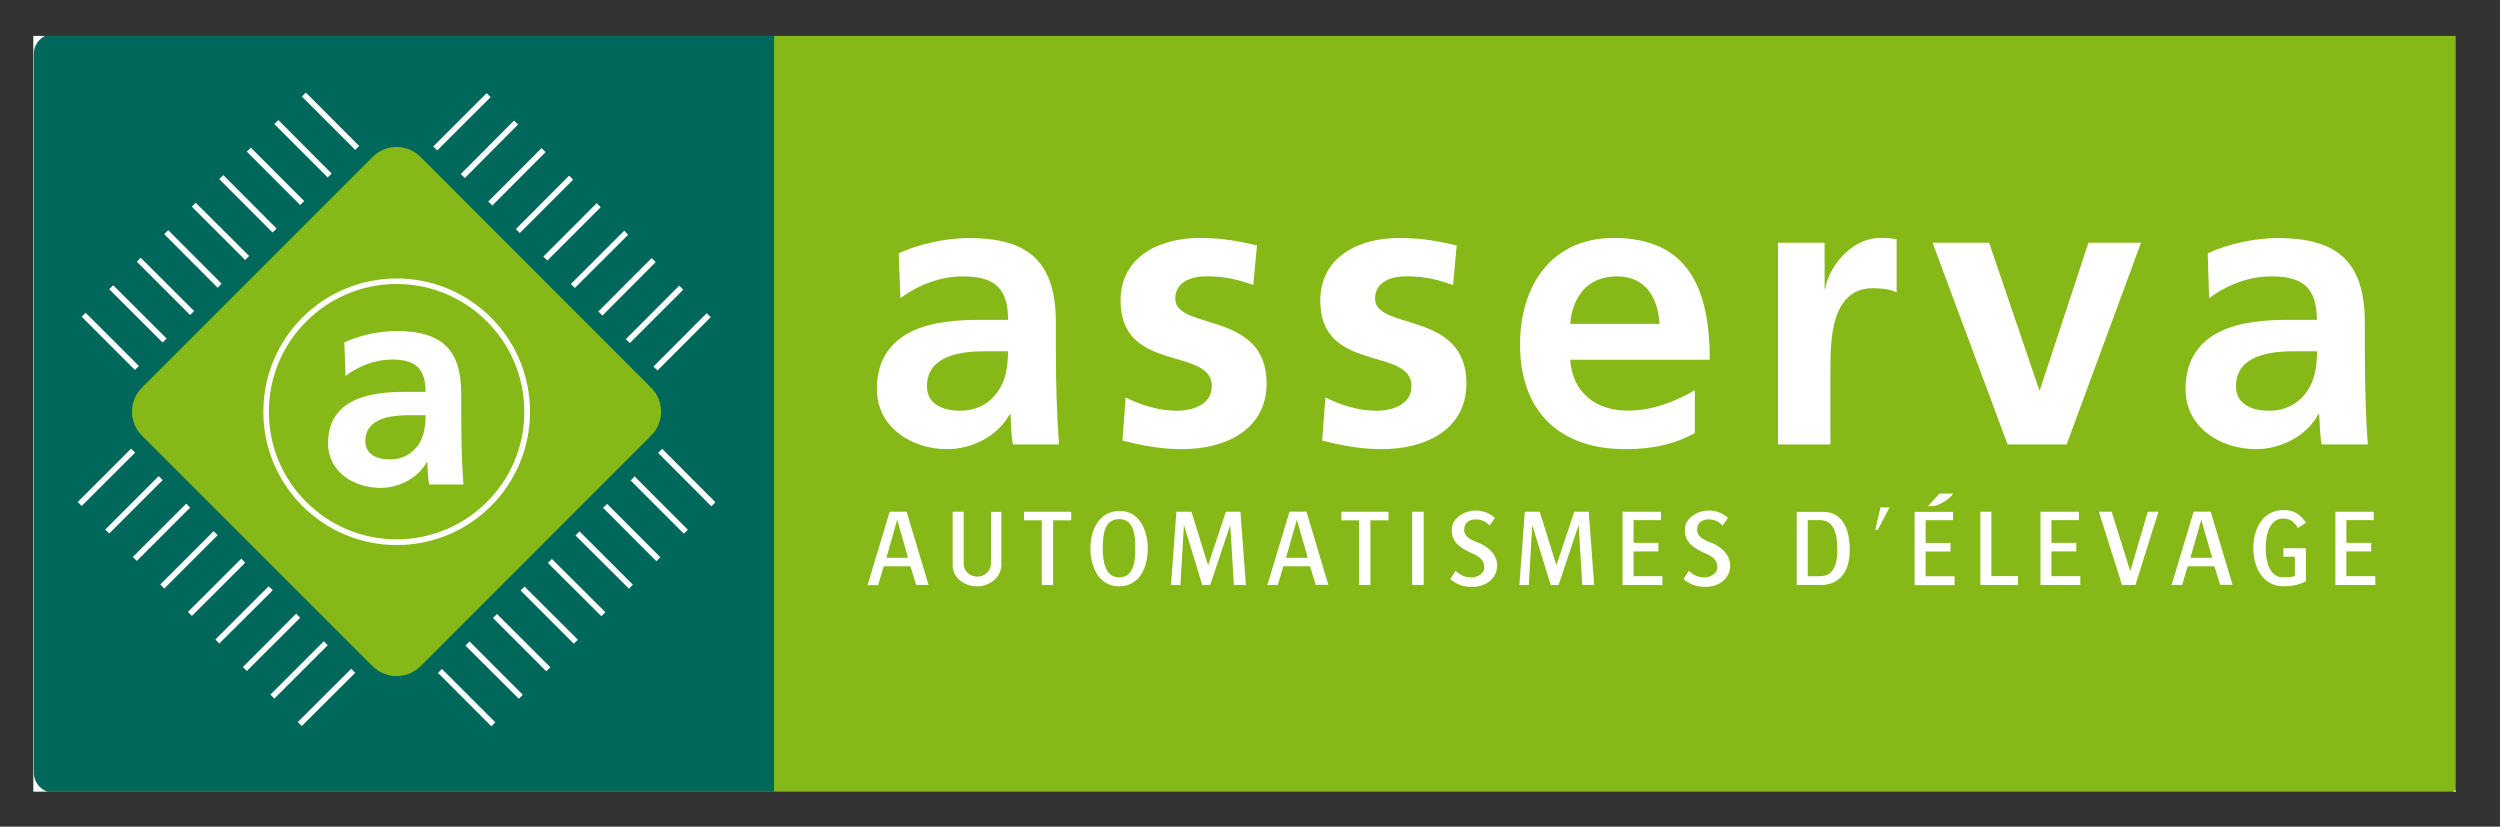 <?xml version="1.0" encoding="UTF-8"?> <!-- Generator: Adobe Illustrator 25.2.1, SVG Export Plug-In . SVG Version: 6.00 Build 0) --> <svg xmlns="http://www.w3.org/2000/svg" xmlns:xlink="http://www.w3.org/1999/xlink" version="1.1" id="Calque_1" x="0px" y="0px" viewBox="0 0 262.77 86.89" style="enable-background:new 0 0 262.77 86.89;" xml:space="preserve"><rect x="0" y="0" width="262.77" height="86.89" fill="#333333" stroke="none"/> <style type="text/css"> .st0{clip-path:url(#SVGID_2_);fill:#86B918;} .st1{clip-path:url(#SVGID_2_);fill:#00685B;} .st2{clip-path:url(#SVGID_2_);fill:#FFFFFF;} </style> <g> <defs> <rect id="SVGID_1_" x="3.51" y="3.78" width="254.6" height="79.42"></rect> </defs> <clipPath id="SVGID_2_"> <use xlink:href="#SVGID_1_" style="overflow:visible;"></use> </clipPath> <path class="st0" d="M261.22,81.22c0,2.14-1.73,3.87-3.87,3.87H5.63c-2.14,0-3.88-1.72-3.88-3.87V5.55c0-2.13,1.74-3.88,3.88-3.88 h251.72c2.14,0,3.87,1.74,3.87,3.88V81.22"></path> <path class="st1" d="M81.36,85.1H5.62c-2.13,0-3.87-1.73-3.87-3.87V5.56c0-2.14,1.74-3.88,3.87-3.88h75.74V85.1"></path> <path class="st0" d="M68.43,40.74c1.41,1.39,1.41,3.66,0,5.05L44.21,70.02c-1.4,1.39-3.65,1.39-5.05,0L14.92,45.79 c-1.39-1.39-1.39-3.66,0-5.05L39.16,16.5c1.4-1.4,3.66-1.4,5.05,0L68.43,40.74"></path> <path class="st2" d="M55.41,43.28h-0.3c0,3.71-1.5,7.06-3.93,9.48c-2.44,2.43-5.79,3.93-9.49,3.93c-3.71,0-7.07-1.5-9.5-3.93 c-2.43-2.42-3.93-5.78-3.93-9.48c0-3.71,1.5-7.06,3.93-9.49c2.43-2.43,5.78-3.94,9.5-3.94c3.7,0,7.05,1.5,9.49,3.94 c2.43,2.42,3.93,5.78,3.93,9.49h0.6c0-7.74-6.28-14.01-14.01-14.01c-7.75,0-14.02,6.27-14.02,14.01c0,7.74,6.28,14.01,14.02,14.01 c7.73,0,14.01-6.26,14.01-14.01H55.41"></path> <path class="st2" d="M38.4,46.36c0-2.42,2.72-2.72,4.57-2.72h1.76c0,1.23-0.18,2.37-0.85,3.24c-0.65,0.86-1.63,1.41-2.88,1.41 C39.53,48.3,38.4,47.71,38.4,46.36 M36.32,39.51c1.38-1.04,3.12-1.72,4.87-1.72c2.41,0,3.54,0.87,3.54,3.4h-2.26 c-1.72,0-3.74,0.16-5.29,0.92c-1.57,0.76-2.7,2.14-2.7,4.49c0,3,2.73,4.68,5.52,4.68c1.85,0,3.92-0.97,4.86-2.72h0.05 c0.04,0.49,0.04,1.52,0.19,2.36h3.61c-0.1-1.23-0.15-2.33-0.18-3.53c-0.03-1.16-0.05-2.35-0.05-3.94v-2.02c0-4.65-2-6.64-6.82-6.64 c-1.73,0-3.87,0.45-5.47,1.2L36.32,39.51z"></path> <polyline class="st2" points="51.15,9.79 45.54,15.4 45.95,15.82 51.57,10.21 "></polyline> <polyline class="st2" points="54.03,12.67 48.43,18.29 48.86,18.71 54.45,13.09 "></polyline> <polyline class="st2" points="56.92,15.57 51.32,21.18 51.75,21.6 57.34,15.99 "></polyline> <polyline class="st2" points="59.82,18.46 54.22,24.08 54.64,24.49 60.24,18.89 "></polyline> <polyline class="st2" points="62.71,21.36 57.11,26.97 57.54,27.38 63.14,21.78 "></polyline> <polyline class="st2" points="65.61,24.25 60,29.85 60.42,30.27 66.02,24.68 "></polyline> <polyline class="st2" points="68.49,27.13 62.89,32.74 63.32,33.17 68.92,27.55 "></polyline> <polyline class="st2" points="71.39,30.02 65.78,35.65 66.2,36.06 71.81,30.45 "></polyline> <polyline class="st2" points="74.28,32.92 68.68,38.53 69.11,38.94 74.7,33.34 "></polyline> <polyline class="st2" points="46.04,70.73 51.64,76.34 52.06,75.92 46.45,70.31 "></polyline> <polyline class="st2" points="48.92,67.85 54.53,73.45 54.95,73.02 49.35,67.42 "></polyline> <polyline class="st2" points="51.82,64.96 57.42,70.56 57.85,70.14 52.23,64.53 "></polyline> <polyline class="st2" points="54.71,62.06 60.31,67.66 60.74,67.24 55.13,61.65 "></polyline> <polyline class="st2" points="57.59,59.17 63.21,64.77 63.63,64.35 58.01,58.75 "></polyline> <polyline class="st2" points="60.49,56.28 66.1,61.87 66.52,61.45 60.91,55.85 "></polyline> <polyline class="st2" points="63.39,53.38 68.99,58.99 69.41,58.57 63.81,52.96 "></polyline> <polyline class="st2" points="66.28,50.5 71.87,56.09 72.3,55.68 66.7,50.07 "></polyline> <polyline class="st2" points="69.17,47.6 74.77,53.22 75.2,52.79 69.6,47.18 "></polyline> <polyline class="st2" points="8.59,33.29 14.18,38.89 14.6,38.47 9,32.87 "></polyline> <polyline class="st2" points="11.48,30.4 17.09,36 17.51,35.58 11.9,29.98 "></polyline> <polyline class="st2" points="14.38,27.51 19.98,33.11 20.4,32.69 14.79,27.09 "></polyline> <polyline class="st2" points="17.26,24.61 22.87,30.24 23.29,29.81 17.68,24.19 "></polyline> <polyline class="st2" points="20.16,21.72 25.77,27.33 26.19,26.91 20.57,21.31 "></polyline> <polyline class="st2" points="23.05,18.83 28.65,24.44 29.07,24.02 23.47,18.4 "></polyline> <polyline class="st2" points="25.94,15.94 31.55,21.55 31.97,21.13 26.37,15.52 "></polyline> <polyline class="st2" points="28.83,13.04 34.44,18.65 34.86,18.24 29.26,12.62 "></polyline> <polyline class="st2" points="31.73,10.15 37.34,15.76 37.75,15.34 32.15,9.73 "></polyline> <polyline class="st2" points="13.78,47.16 8.17,52.76 8.59,53.18 14.2,47.58 "></polyline> <polyline class="st2" points="16.68,50.04 11.06,55.66 11.48,56.08 17.1,50.46 "></polyline> <polyline class="st2" points="19.57,52.94 13.96,58.54 14.38,58.96 19.98,53.36 "></polyline> <polyline class="st2" points="22.45,55.83 16.85,61.43 17.27,61.86 22.88,56.25 "></polyline> <polyline class="st2" points="25.36,58.72 19.75,64.32 20.17,64.74 25.77,59.15 "></polyline> <polyline class="st2" points="28.24,61.62 22.64,67.21 23.05,67.64 28.67,62.04 "></polyline> <polyline class="st2" points="31.13,64.5 25.53,70.11 25.94,70.53 31.55,64.93 "></polyline> <polyline class="st2" points="34.03,67.4 28.42,73.01 28.84,73.43 34.45,67.82 "></polyline> <polyline class="st2" points="36.92,70.29 31.3,75.89 31.72,76.31 37.34,70.71 "></polyline> <path class="st2" d="M94.46,26.62c2.14-0.99,5.03-1.6,7.37-1.6c6.47,0,9.15,2.67,9.15,8.93v2.72c0,2.13,0.03,3.75,0.08,5.31 c0.05,1.61,0.13,3.09,0.25,4.73h-4.85c-0.2-1.11-0.2-2.51-0.25-3.18h-0.08c-1.28,2.36-4.04,3.68-6.55,3.68 c-3.74,0-7.41-2.27-7.41-6.31c0-3.17,1.52-5.01,3.62-6.05c2.1-1.03,4.81-1.23,7.12-1.23h3.05c0-3.42-1.52-4.57-4.77-4.57 c-2.35,0-4.7,0.9-6.55,2.3L94.46,26.62 M100.93,43.17c1.69,0,3.01-0.73,3.86-1.89c0.91-1.2,1.16-2.72,1.16-4.36h-2.39 c-2.46,0-6.13,0.4-6.13,3.67C97.42,42.39,98.95,43.17,100.93,43.17"></path> <path class="st2" d="M131.73,29.95c-1.69-0.57-2.92-0.91-4.94-0.91c-1.48,0-3.26,0.54-3.26,2.35c0,3.38,9.6,1.24,9.6,8.9 c0,4.94-4.41,6.92-8.89,6.92c-2.1,0-4.25-0.37-6.26-0.91l0.33-4.53c1.73,0.87,3.54,1.4,5.44,1.4c1.39,0,3.62-0.53,3.62-2.59 c0-4.15-9.59-1.32-9.59-8.98c0-4.57,4-6.59,8.33-6.59c2.6,0,4.28,0.41,6.01,0.78L131.73,29.95"></path> <path class="st2" d="M152.73,29.95c-1.7-0.57-2.93-0.91-4.95-0.91c-1.48,0-3.25,0.54-3.25,2.35c0,3.38,9.6,1.24,9.6,8.9 c0,4.94-4.41,6.92-8.9,6.92c-2.1,0-4.24-0.37-6.26-0.91l0.34-4.53c1.72,0.87,3.53,1.4,5.43,1.4c1.39,0,3.62-0.53,3.62-2.59 c0-4.15-9.59-1.32-9.59-8.98c0-4.57,4-6.59,8.31-6.59c2.6,0,4.29,0.41,6.03,0.78L152.73,29.95"></path> <path class="st2" d="M178.14,45.52c-2.02,1.12-4.32,1.69-7.3,1.69c-7,0-11.07-4.04-11.07-11c0-6.13,3.25-11.2,9.85-11.2 c7.87,0,10.09,5.4,10.09,12.8h-14.67c0.24,3.43,2.64,5.35,6.06,5.35c2.67,0,4.98-0.98,7.04-2.14V45.52 M174.43,34.04 c-0.16-2.68-1.4-4.99-4.49-4.99c-3.09,0-4.66,2.15-4.9,4.99H174.43z"></path> <path class="st2" d="M186.87,25.51h4.91v4.82h0.08c0.26-1.98,2.52-5.32,5.81-5.32c0.53,0,1.11,0,1.68,0.16v5.57 c-0.49-0.29-1.47-0.45-2.47-0.45c-4.49,0-4.49,5.6-4.49,8.64v7.79h-5.51V25.51"></path> <polygon class="st2" points="203.13,25.51 209.07,25.51 214.33,40.96 214.42,40.96 219.51,25.51 225.04,25.51 217.22,46.71 211.01,46.71 "></polygon> <path class="st2" d="M232.05,26.62c2.14-0.99,5.02-1.6,7.36-1.6c6.47,0,9.15,2.67,9.15,8.93v2.72c0,2.13,0.04,3.75,0.08,5.31 c0.04,1.61,0.11,3.09,0.24,4.73h-4.86c-0.2-1.11-0.2-2.51-0.26-3.18h-0.08c-1.27,2.36-4.03,3.68-6.54,3.68 c-3.76,0-7.42-2.27-7.42-6.31c0-3.17,1.52-5.01,3.62-6.05c2.1-1.03,4.82-1.23,7.13-1.23h3.05c0-3.42-1.53-4.57-4.79-4.57 c-2.35,0-4.69,0.9-6.54,2.3L232.05,26.62 M238.51,43.17c1.69,0,3.02-0.73,3.87-1.89c0.91-1.2,1.16-2.72,1.16-4.36h-2.39 c-2.47,0-6.13,0.4-6.13,3.67C235.01,42.39,236.53,43.17,238.51,43.17"></path> <path class="st2" d="M96.29,61.48l-0.6-1.96h-2.81L92.3,61.5h-1.11l2.32-7.71h1.78l2.31,7.69H96.29z M94.3,54.63l-1.13,4h2.27 L94.3,54.63z"></path> <path class="st2" d="M102.7,61.63c-1.33,0-2.57-0.9-2.57-2.21v-5.63h1.16v5.47c0,0.78,0.67,1.35,1.43,1.35 c0.78,0,1.44-0.61,1.44-1.39v-5.42h1.09v5.57C105.25,60.69,104.01,61.63,102.7,61.63"></path> <polygon class="st2" points="110.69,54.69 110.69,61.49 109.5,61.49 109.5,54.69 107.63,54.69 107.63,53.79 112.59,53.79 112.59,54.69 "></polygon> <path class="st2" d="M117.64,61.63c-2.14,0-3.03-2.04-3.03-3.99c0-1.94,0.9-3.92,3.07-3.94c2.09-0.01,2.96,2.05,2.96,3.96 C120.64,59.59,119.81,61.61,117.64,61.63 M117.64,54.56c-1.59,0-1.73,1.7-1.73,3.07c0,1.37,0.25,3.06,1.73,3.06 c1.52,0,1.69-1.69,1.69-3.06C119.33,56.28,119.19,54.56,117.64,54.56"></path> <polygon class="st2" points="129.69,61.49 129.31,55.18 127.2,61.49 126.37,61.49 124.44,55.18 124.07,61.5 123.08,61.49 123.65,53.79 125.23,53.79 126.98,59.42 128.85,53.79 130.38,53.79 130.95,61.49 "></polygon> <path class="st2" d="M138.3,61.48l-0.61-1.96h-2.8l-0.58,1.97h-1.1l2.33-7.71h1.78l2.3,7.69H138.3z M136.31,54.63l-1.14,4h2.29 L136.31,54.63z"></path> <polygon class="st2" points="144.04,54.69 144.04,61.49 142.85,61.49 142.85,54.69 140.99,54.69 140.99,53.79 145.94,53.79 145.94,54.69 "></polygon> <rect x="148.43" y="53.79" class="st2" width="1.21" height="7.69"></rect> <path class="st2" d="M154.76,61.69c-0.95,0-1.66-0.27-2.32-0.82l0.55-0.88c0.5,0.49,1.02,0.7,1.75,0.7c0.43,0,1.26-0.36,1.26-1 c0.04-1.18-1.1-1.4-1.76-1.76c-0.94-0.51-1.65-1.01-1.65-2.25c0-1.2,1.3-2.02,2.52-2.02c0.87,0,1.59,0.37,2.02,0.77l-0.56,0.81 c-0.3-0.31-0.67-0.63-1.45-0.65c-0.57-0.02-1.19,0.28-1.22,1.02c-0.04,0.88,0.76,1.14,1.68,1.52c1.03,0.46,1.79,1.29,1.78,2.33 C157.35,60.77,156.24,61.67,154.76,61.69"></path> <polygon class="st2" points="166.31,61.49 165.93,55.18 163.82,61.49 162.99,61.49 161.05,55.18 160.69,61.5 159.7,61.49 160.27,53.79 161.84,53.79 163.59,59.42 165.47,53.79 166.99,53.79 167.56,61.49 "></polygon> <polygon class="st2" points="170.54,61.49 170.54,53.79 174.58,53.79 174.58,54.67 171.7,54.67 171.7,57.06 174.31,57.06 174.31,57.96 171.7,57.96 171.7,60.56 174.73,60.56 174.73,61.49 "></polygon> <path class="st2" d="M179.26,61.69c-0.95,0-1.65-0.27-2.31-0.82l0.55-0.88c0.5,0.49,1.02,0.7,1.75,0.7c0.43,0,1.25-0.36,1.26-1 c0.03-1.18-1.1-1.4-1.76-1.76c-0.94-0.51-1.66-1.01-1.66-2.25c0-1.2,1.3-2.02,2.52-2.02c0.87,0,1.59,0.37,2.01,0.77l-0.56,0.81 c-0.3-0.31-0.67-0.63-1.44-0.65c-0.58-0.02-1.21,0.28-1.24,1.02c-0.03,0.88,0.77,1.14,1.68,1.52c1.03,0.46,1.8,1.29,1.79,2.33 C181.86,60.77,180.74,61.67,179.26,61.69"></path> <path class="st2" d="M191.36,61.49h-2.51v-7.69h2.76c1.91,0,2.81,1.56,2.81,4.04C194.42,60.23,193.23,61.49,191.36,61.49 M191.33,54.67h-1.32v5.89h1.29c1.57,0,1.82-1.51,1.82-2.8C193.12,55.91,192.65,54.67,191.33,54.67"></path> <polygon class="st2" points="197.38,55.68 197.11,55.68 197.65,53.33 198.6,53.33 "></polygon> <path class="st2" d="M201.24,61.49v-7.69h4.04v0.88h-2.88v2.39h2.61v0.9h-2.61v2.6h3.04v0.93H201.24 M204.11,52.87 c-0.56,0.31-0.92,0.34-1.47,0.34l1.22-1.33h1.42C205.01,52.31,204.65,52.56,204.11,52.87"></path> <polygon class="st2" points="208.15,61.49 208.15,53.79 209.31,53.79 209.31,60.55 212.11,60.55 212.11,61.49 "></polygon> <polygon class="st2" points="214.47,61.49 214.47,53.79 218.51,53.79 218.51,54.67 215.62,54.67 215.62,57.06 218.23,57.06 218.23,57.96 215.62,57.96 215.62,60.56 218.66,60.56 218.66,61.49 "></polygon> <polygon class="st2" points="224.45,61.49 223.04,61.49 220.61,53.79 221.95,53.79 223.91,60.03 225.75,53.79 226.87,53.79 "></polygon> <path class="st2" d="M233.36,61.48l-0.61-1.96h-2.81l-0.58,1.97h-1.11l2.32-7.71h1.79l2.3,7.69H233.36z M231.37,54.63l-1.14,4h2.29 L231.37,54.63z"></path> <path class="st2" d="M241.53,55.5c-0.35-0.62-0.8-1-1.53-1c-1.45,0-1.85,1.67-1.86,3.08c0,1.39,0.39,3.08,1.79,3.1 c0.76,0.01,1.02-0.05,1.28-0.15v-2.01h-1.21v-0.89h2.37v3.46c-0.45,0.25-1.14,0.53-2.38,0.53c-2.17-0.01-3.15-2.01-3.15-4.01 c0-1.98,0.96-4,3.19-4c1.15,0.01,1.74,0.46,2.35,1.33L241.53,55.5"></path> <polygon class="st2" points="245.47,61.49 245.47,53.79 249.5,53.79 249.5,54.67 246.62,54.67 246.62,57.06 249.23,57.06 249.23,57.96 246.62,57.96 246.62,60.56 249.66,60.56 249.66,61.49 "></polygon> <path class="st2" d="M257.12,1.77V0H5.66C4.9,0,4.16,0.14,3.47,0.43l0.06-0.02L3.46,0.43C1.43,1.29,0,3.3,0,5.64v75.6 c0,3.12,2.53,5.64,5.65,5.65h103.86v-0.01h147.61c3.11,0,5.65-2.54,5.65-5.65V5.63c0-3.12-2.54-5.63-5.65-5.63v3.56 c1.15,0,2.08,0.94,2.08,2.07v75.59c0,1.15-0.93,2.08-2.08,2.09H105.95v0.02H5.65c-1.14-0.01-2.09-0.96-2.09-2.09V5.64 c0-0.86,0.53-1.59,1.3-1.92H4.85c0.23-0.1,0.52-0.16,0.82-0.16h251.45V1.77"></path> </g> </svg> 